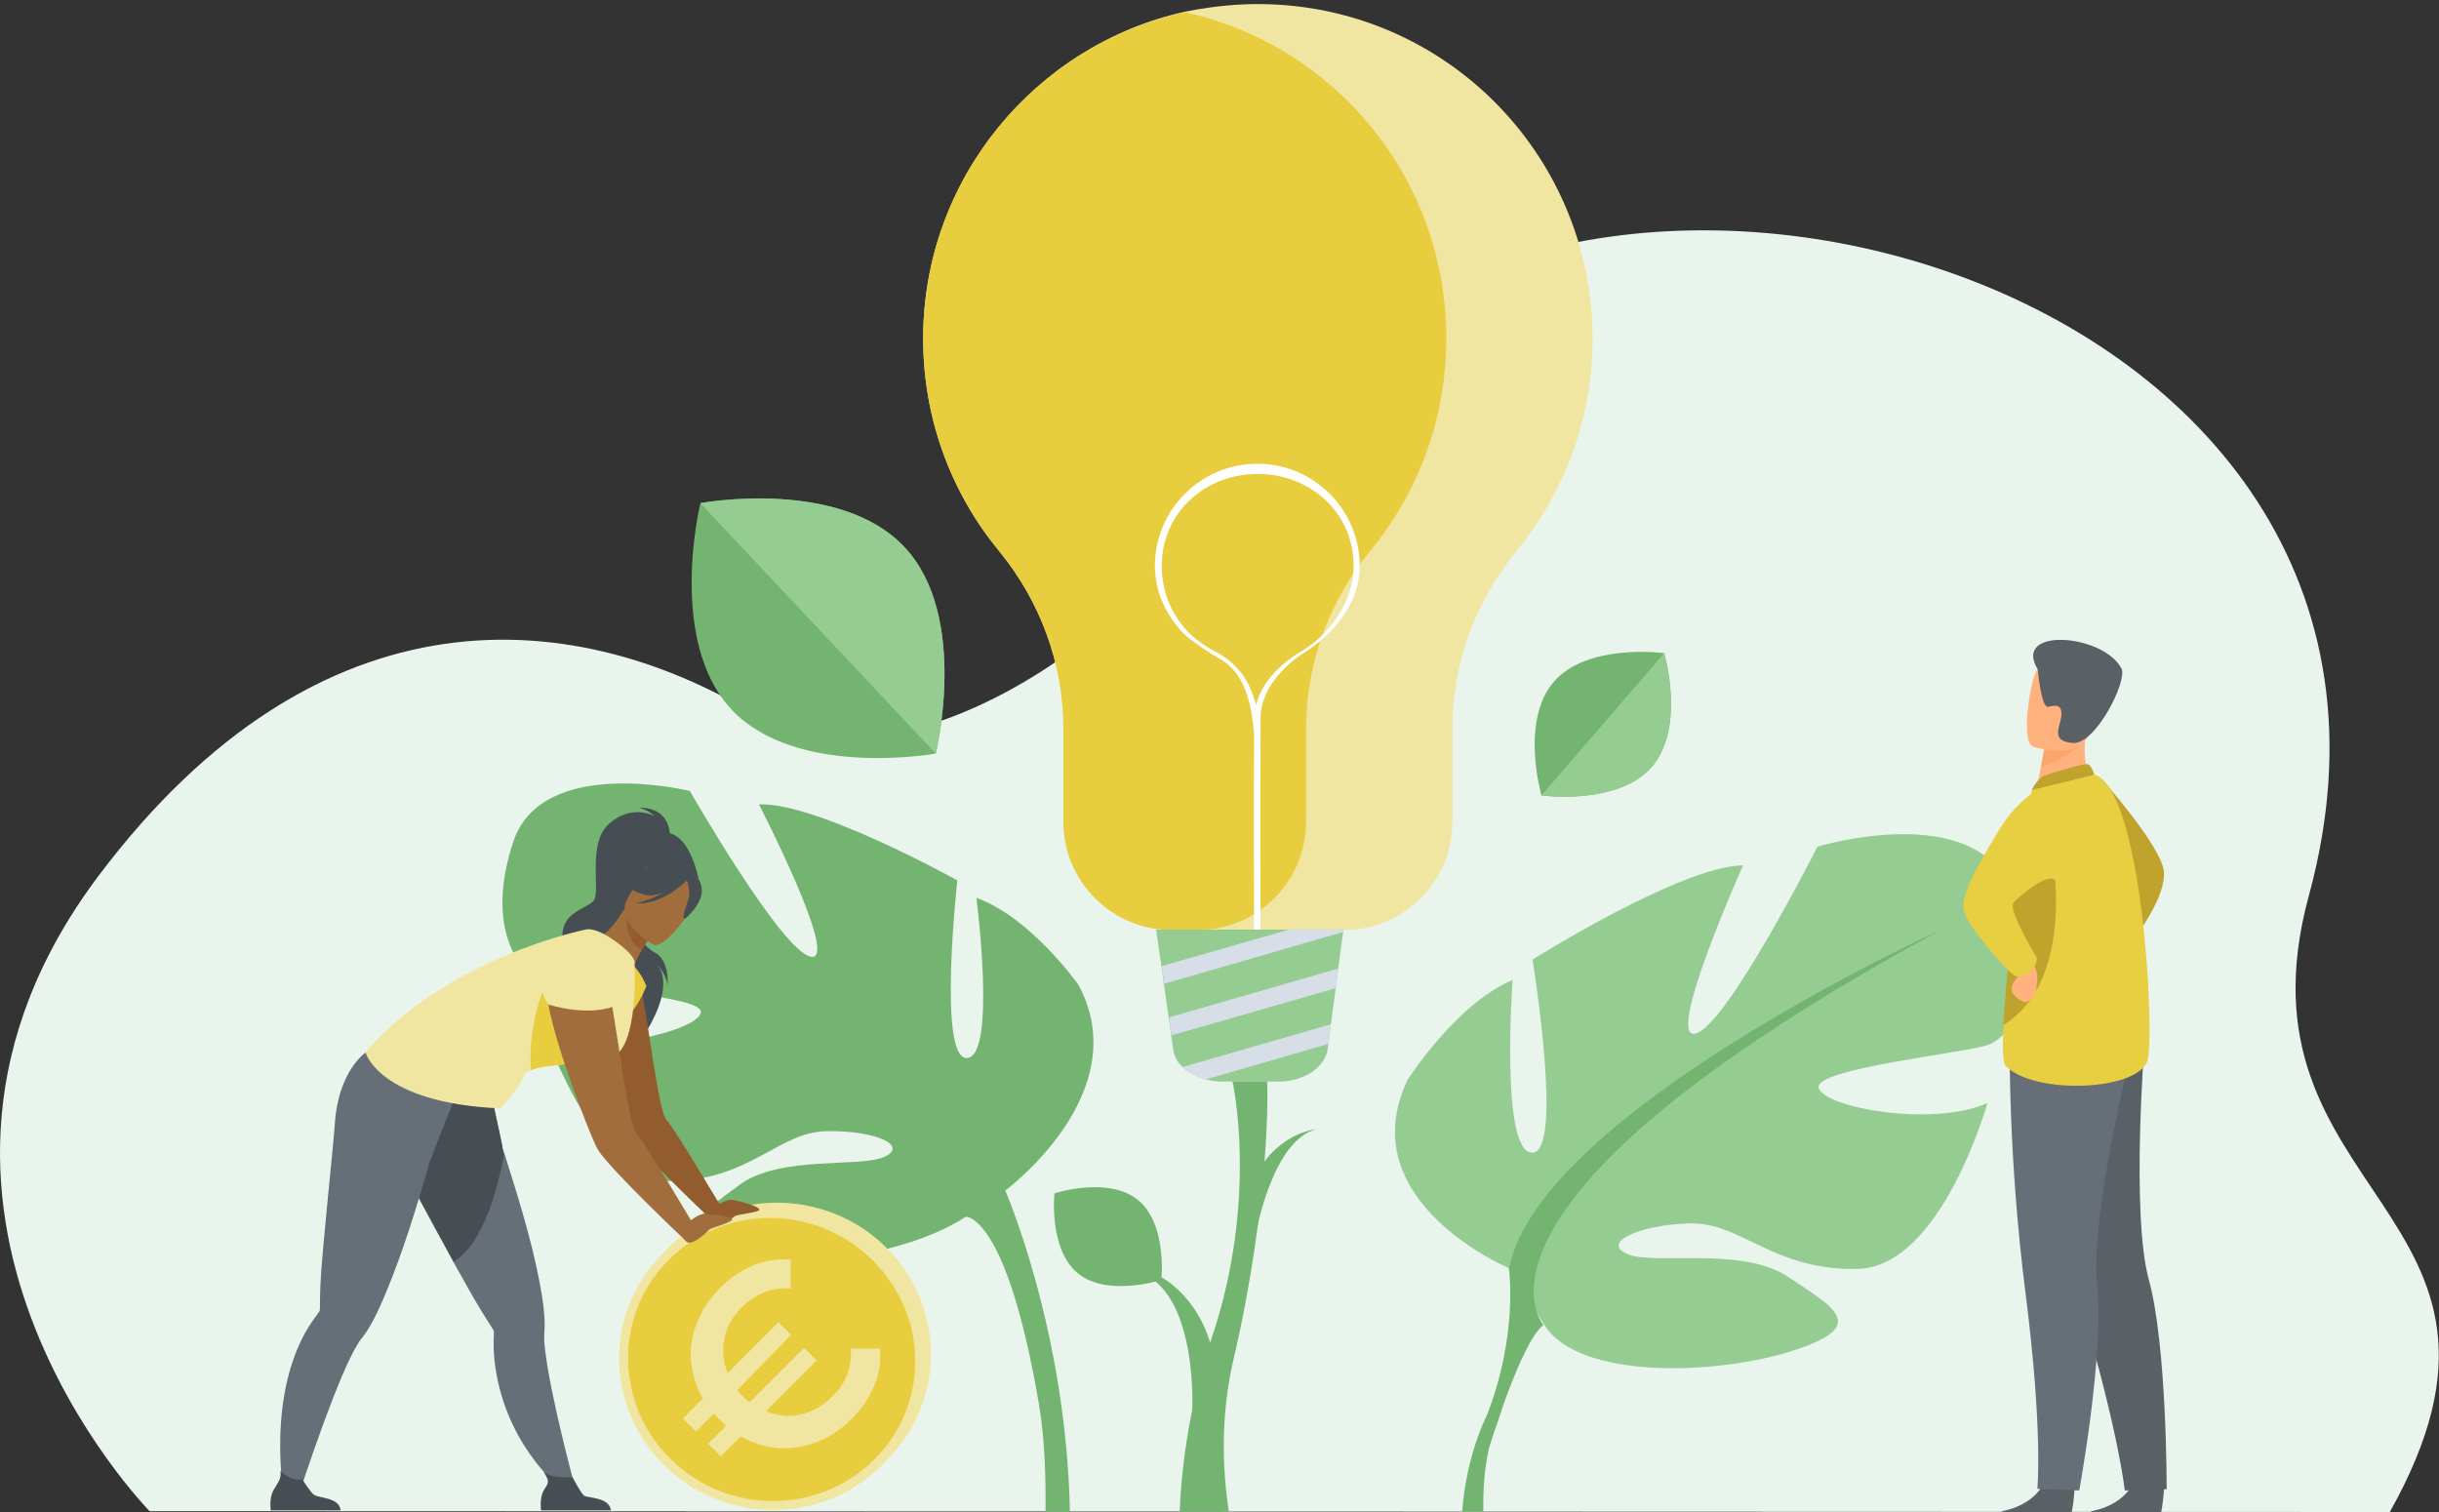 <?xml version="1.0" encoding="utf-8"?>
<!-- Generator: Adobe Illustrator 24.0.2, SVG Export Plug-In . SVG Version: 6.00 Build 0)  -->
<svg version="1.1" id="Calque_1" xmlns="http://www.w3.org/2000/svg" xmlns:xlink="http://www.w3.org/1999/xlink" x="0px" y="0px"
	 viewBox="0 0 600 372" style="enable-background:new 0 0 600 372;" xml:space="preserve">
<rect x="0" y="0" width="600" height="372" fill="#333333" stroke="none"/>
<style type="text/css">
	.st0{fill:#E9F4ED;}
	.st1{fill:#73B570;}
	.st2{fill:#F1E6A1;}
	.st3{fill:#E8CD3F;}
	.st4{fill:#FFFFFF;}
	.st5{fill:#95CC92;}
	.st6{fill:#D8DEE8;}
	.st7{fill:#BFA32C;}
	.st8{fill:#596066;}
	.st9{fill:#666F78;}
	.st10{fill:#FFB27D;}
	.st11{fill:#E8CE41;}
	.st12{fill:#FCA56B;}
	.st13{fill:#464E54;}
	.st14{fill:#935C2F;}
	.st15{fill:#A16D3C;}
</style>
<path class="st0" d="M36.8,371.8c0,0-73.7-75.1-12.5-156.4c54.3-72.1,117.7-67.2,164.2-37.9c19.8,12.5,76.9,1.5,125.5-71.9
	c66.2-100,295.9-39.3,254,114.7c-20.3,74.5,61.7,77.2,19.9,151.7L36.8,371.8z"/>
<g>
	<g>
		<g>
			<path class="st1" d="M293.3,346.9c0-0.2,1.3-27.1-11.7-33.3l0.9-0.9c6,2.1,12.5,8.5,15.2,17.6c2,6.7,0.5,8.2,0.5,8.5L293.3,346.9
				z"/>
		</g>
		<g>
			<g>
				<path class="st2" d="M227.1,83.3c0,19.9,7,38.1,18.7,52.3c10.1,12.3,15.8,27.7,15.8,43.6v23c0,14.6,11.9,26.6,26.6,26.6h42.5
					c14.6,0,26.6-11.9,26.6-26.6v-23c0-16,5.7-31.3,15.8-43.7c11.8-14.3,18.8-32.7,18.7-52.7C391.4,37.4,354.8,1,309.4,1
					c-5,0-10,0.5-14.8,1.3c-1.1,0.2-2.1,0.4-3.2,0.6C254.7,11.1,227.1,44,227.1,83.3z"/>
				<path class="st3" d="M227.1,83.3c0,19.9,7,38.1,18.7,52.3c10.1,12.3,15.8,27.7,15.8,43.6v23c0,14.6,11.9,26.6,26.6,26.6h6.5
					c14.6,0,26.6-11.9,26.6-26.6v-23c0-16,5.7-31.3,15.8-43.7c11.8-14.3,18.8-32.7,18.7-52.7c-0.2-39.2-27.6-71.7-64.3-79.8
					C254.7,11.1,227.1,44,227.1,83.3z"/>
				<path class="st4" d="M291.1,155.8c1.4,1.4,4.9,3.8,6.5,4.8c3.4,2.2,9.6,3.7,10.9,19.8c-0.1,14.3,0,50.3,0,50.7h1.6
					c0-0.4-0.1-34.8,0-49.7l0,0c0,0,0-0.4,0-1c0-1.6,0-2.9,0-3.9c0.1-9.3,10.3-15.7,10.4-15.7l0,0c6.7-4.1,14-11.8,14-21.5
					c0-13.9-11.3-25.2-25.2-25.2c-13.9,0-25.2,11.3-25.2,25.2C284.2,145.7,286.7,151.1,291.1,155.8z M292.2,155.4
					c-4.2-4.4-6.4-10.1-6.4-16.2c0-13,10.6-22.6,23.6-22.6s23.6,9.6,23.6,22.6c0,9.3-6.4,17.2-12.8,21c-0.9,0.5-3.2,1.9-5.5,4.1
					c-3,2.8-4.9,5.9-5.7,9.1c-1.4-4.7-3.4-9.7-10.4-13.3C296,158.8,293.2,156.5,292.2,155.4z"/>
				<path class="st5" d="M330.5,228.7l-0.1,0.7l-1.2,8.9l-0.3,2.4l0,0l-0.3,2.4l-1.2,8.9l-0.3,2.4l0,0l-0.3,2.4l-0.2,1.3
					c-0.6,4.5-5.8,8-12,8h-14c-1.5,0-2.9-0.2-4.2-0.6l0,0c-1.2-0.3-2.3-0.8-3.3-1.4H293c-0.8-0.5-1.5-1-2.1-1.6
					c-1.3-1.2-2.1-2.7-2.3-4.4l-0.5-3.5l-0.3-2.2l0,0l0,0l0,0l-0.3-2.1l-1.2-8.3l-0.3-2.2l0,0l-0.3-2.1l-1.3-9L330.5,228.7
					L330.5,228.7z"/>
				<g>
					<path class="st6" d="M325,228.7L325,228.7h-7.9c-12.8,3.7-25.4,7.3-31.3,9l0.3,2.1l0,0l0.3,2.2c4.7-1.3,16.1-4.6,44-12.7
						l0.1-0.7L325,228.7L325,228.7z"/>
					<path class="st6" d="M287.9,252.5L287.9,252.5L287.9,252.5L287.9,252.5l0.3,2.2c5.5-1.5,16.8-4.8,40.4-11.6l0.3-2.4l0,0
						l0.3-2.4c-14.9,4.3-32.9,9.5-41.6,12L287.9,252.5z"/>
					<path class="st6" d="M293.2,264.2L293.2,264.2c1.1,0.6,2.1,1.1,3.3,1.4l0,0c6.5-1.9,16.1-4.6,30.3-8.8l0.3-2.4l0,0l0.3-2.4
						c-12.8,3.7-27.4,7.9-36.4,10.5C291.7,263.2,292.4,263.7,293.2,264.2z"/>
				</g>
			</g>
			<path class="st1" d="M259.4,293.6c0,0-1.5,13.8,5.8,19.7c7.2,5.9,20.5,1.6,20.5,1.6s1.5-13.8-5.8-19.7S259.4,293.6,259.4,293.6z"
				/>
			<g>
				<path class="st1" d="M308.9,303.8c0-0.2,4.1-23.4,15-26l0,0c-4.9,0.6-11,4.1-14.5,10.6c-2.6,4.8-1.7,6.2-1.7,6.4L308.9,303.8z"
					/>
			</g>
		</g>
	</g>
	<g>
		<g>
			<path class="st5" d="M371.2,312c0,0-39-16.4-25-46.2c0,0,11.8-18.7,25.9-24.7c0,0-3.1,42.4,4.8,42.5c7.9,0.1,0.1-47.5,0.1-47.5
				s36.5-23,51.8-23.2c0,0-19.4,43.3-11.7,41.4c7.7-1.9,30-46,30-46s38.8-11.8,47.8,10.9s0.1,35.6-5.6,37.8
				c-5.7,2.1-43.4,5.9-41.9,10.7c1.5,4.8,27.8,9.7,41.5,3.7c0,0-11.3,40.4-32,40.8c-20.8,0.4-28.6-11.6-41.4-11.2s-21.7,4.9-15,7.6
				s28-2,39.3,5.5c11.3,7.6,20.2,12,1.6,18.1s-53.1,7.5-61.6-6.4S371.2,312,371.2,312z"/>
			<path class="st1" d="M477.6,228.7c0,0-98.9,44.9-106.4,83.4c0,0,2.4,16.6-5.7,36.8l0.8,7.3c0,0,7.9-26.2,13.4-30.2
				C379.7,325.9,353,296.3,477.6,228.7z"/>
		</g>
		<g>
			<path class="st1" d="M222.5,134.6c16,17,7.7,50.8,7.7,50.8s-34.2,6.2-50.2-10.8s-7.7-50.8-7.7-50.8S206.5,117.5,222.5,134.6z"/>
			<path class="st5" d="M222.5,134.6c16,17,7.7,50.8,7.7,50.8l-57.9-61.6C172.3,123.7,206.5,117.5,222.5,134.6z"/>
		</g>
		<g>
			<path class="st1" d="M406.4,188.6c-8.3,9.7-27.2,7.1-27.2,7.1s-5.3-18.3,3-27.9c8.3-9.7,27.2-7.1,27.2-7.1
				S414.7,178.9,406.4,188.6z"/>
			<path class="st5" d="M406.4,188.6c-8.3,9.7-27.2,7.1-27.2,7.1l30.2-35C409.4,160.6,414.7,178.9,406.4,188.6z"/>
		</g>
	</g>
	<path class="st1" d="M255.6,345.6c1.4,8.1,1.7,17.9,1.6,26.3h6c-0.9-44.6-15.9-79-15.9-79s32.4-23.9,18-50.6
		c0,0-11.7-16.6-25.1-21.4c0,0,5,38.9-2.3,39.4s-2.4-43.7-2.4-43.7s-34.7-19.3-48.8-18.7c0,0,20,38.8,12.8,37.5
		s-29.8-40.8-29.8-40.8s-36.2-8.9-43.4,12.4c-7.2,21.4,1.7,32.8,7.1,34.5c5.3,1.7,40.2,3.3,39,7.7c-1.2,4.5-25.1,10.3-38,5.5
		c0,0,12.4,36.6,31.5,35.9s25.7-12.1,37.5-12.3s20.2,3.5,14.2,6.3c-6.1,2.8-25.8-0.5-35.8,7s-18,12-0.5,16.7
		c17.4,4.7,43.7-0.6,56.2-8.9C237.4,299.2,247.6,298.4,255.6,345.6z"/>
	<path class="st1" d="M290.2,371.9h12.1c-1.6-10.5-2.1-23.6,1.2-37.7c9-38.7,8.4-66.9,8.2-68.1h-8.5c0.1,0.3,6.4,29-5.1,63
		C292.8,344.8,290.7,359.9,290.2,371.9z"/>
	<path class="st1" d="M364.9,371.9c-0.1-7,0.5-14,2.6-19.5c6.4-17.2-2-3.6-2-3.6s-4.8,9.4-5.8,23.1H364.9z"/>
</g>
<g>
	<path class="st7" d="M516.8,191.4c0,0,14.8,16.6,15.5,22.9c0.7,6.3-7,16.2-7,16.2L516.8,191.4z"/>
	<path class="st8" d="M510.4,365.7c0,0-0.3,5.6-1.2,8h-18.5c0.3-0.8,1-1.8,2.7-2.1c2.9-0.6,7.7-2.8,9.5-7
		C504.8,360.1,510.4,365.7,510.4,365.7z"/>
	<path class="st8" d="M532.4,365.7c0,0-0.3,5.6-1.2,8h-18.5c0.3-0.8,1-1.8,2.7-2.1c2.9-0.6,7.7-2.8,9.5-7
		C526.8,360.1,532.4,365.7,532.4,365.7z"/>
	<path class="st8" d="M499.5,269.7c0,0,2.6,18.2,12.2,50.6c9.6,32.4,11,46.4,11,46.4l10.3-0.3c0,0,0.1-35.4-4.4-51.6
		c-4.4-16.3-1-58.7-1-58.7L499.5,269.7z"/>
	<path class="st9" d="M494.4,257.1c0,0-0.4,27.5,3.9,61.2s2.9,48,2.9,48l10.3,0.4c0,0,6.2-33.7,4.4-50.6s8.5-57.9,8.5-57.9
		L494.4,257.1z"/>
	<path class="st10" d="M514.4,192.8l-5.5,4l-8-1.6c0.1-0.7,0.6-3.6,1.1-6.3c0-0.2,0.1-0.3,0.1-0.5c0.4-2.3,0.8-4.2,0.8-4.2l7.4-3.6
		l2.8-1.3c0,0-0.2,2.5-0.2,2.9C512.4,188.5,514.4,192.8,514.4,192.8z"/>
	<path class="st11" d="M528.4,260.5c-1.6,8-28.2,9-35,1.7c-0.8-0.8-0.8-4.7-0.5-9.9c0.6-10.2,2.4-25.5,2.5-33.3
		c0-3.8,0.5-7.6,1.1-11.2c1.3-7.5,3.4-13.4,3.4-13.4s13-4.6,15.4-3.8C526.9,194.4,530,252.4,528.4,260.5z"/>
	<path class="st7" d="M492.8,252.2c0.6-10.2,2.4-25.5,2.5-33.3c0-3.8,0.5-7.6,1.1-11.2l7.8-1.5C504.3,206.2,511.9,240.6,492.8,252.2
		z"/>
	<path class="st10" d="M497.1,238c0,0,0.5,1.4-0.6,2.3c-1.1,0.9-1.8,2.5-1.6,3.6c0.3,1.1,2.7,2.9,3.6,2.6c0.9-0.3,2.6-1.8,2.4-2.3
		c-0.2-0.6,1.2-5.2-0.9-6.9C497.9,235.6,497.1,238,497.1,238z"/>
	<path class="st11" d="M505.8,192.3c0,0-7.6,1.6-13.7,11.4c-6.1,9.9-10.1,17.2-8.9,20.7c1.1,3.6,11.3,15.9,13.1,15.9
		c1.8,0,4.6-1.4,4.8-4.6c0,0-7.2-11.9-5.8-13.6c0.6-0.8,9.3-8.6,10.6-5C507.8,223,505.8,192.3,505.8,192.3z"/>
	<path class="st12" d="M512.3,182.2c-1.6,3-7.7,5.7-10.2,6.6c0-0.2,0.1-0.3,0.1-0.5c0.4-2.3,0.8-4.2,0.8-4.2l7.4-3.6
		C512,180.5,513,180.9,512.3,182.2z"/>
	<path class="st10" d="M500.1,183.7c0,0,12,4.1,14.2-4.1c2.2-8.3,5.2-13.3-2.3-16.3s-9.9-0.3-11.2,2.2
		C499.4,168.1,497.1,182.4,500.1,183.7z"/>
	<path class="st8" d="M501.3,164.7c0,0,0.8,9.6,2.6,9.2c1.8-0.4,3.4-0.7,3.2,2.2c-0.3,2.9-2.8,6.2,2.8,6.7
		c5.6,0.5,13.5-15.3,12-18.3C517.4,155.9,494.9,154.2,501.3,164.7z"/>
	<path class="st7" d="M503,190.8c0.2-0.1,9.6-3.1,10.6-2.8c1,0.4,1.6,2.6,1.6,2.6l-15.4,3.8C499.8,194.4,501,191.7,503,190.8z"/>
</g>
<g>
	<g>
		<g>
			<path class="st2" d="M164.1,307.3c14.4-15,38.9-15.3,54-0.3c15.1,15.1,14.3,39.2-1,53.2c-15,13.4-38,12.7-52.2-1.5
				C150.7,344.6,150.2,321.8,164.1,307.3z"/>
			<path class="st2" d="M162.5,309c14.4-15,38.9-15.3,54-0.3s14.3,39.2-1,53.2c-15,13.4-38,12.7-52.2-1.5
				C149,346.3,148.5,323.4,162.5,309z"/>
			<path class="st3" d="M164.1,310.4c13.6-14.2,36.5-14.4,50.7-0.2c14.2,14.2,13.7,36.8-0.9,50c-14,12.7-35.8,12-49.1-1.4
				C151.5,345.6,150.9,324,164.1,310.4z"/>
			<g>
				<path class="st2" d="M209.3,331.8h7.1c0.4,3.1-0.1,6.2-1.4,9.2c-1.2,3-3.1,5.7-5.6,8.2s-5.3,4.4-8.5,5.6s-6.3,1.7-9.5,1.5
					c-3.2-0.3-6.3-1.3-9.2-2.9l-4.9,4.9l-3.1-3.1l4.4-4.4c-0.3-0.3-0.9-0.9-1.5-1.5s-1.2-1.2-1.5-1.5l-4.4,4.4L168,349l4.9-4.9
					c-1.6-2.9-2.6-6-2.9-9.2s0.2-6.5,1.5-9.5c1.2-3.2,3.1-5.9,5.6-8.5c2.5-2.5,5.3-4.4,8.2-5.6s6-1.6,9.2-1.4v7.1
					c-4.7-0.3-8.6,1.3-11.9,4.5c-2.3,2.3-3.9,5-4.4,7.8c-0.6,3-0.3,5.8,0.8,8.5l12.5-12.5l3.1,3.1L181.4,342
					c0.5,0.8,1.1,1.3,1.4,1.6c0.3,0.3,0.9,0.9,1.6,1.4l13.4-13.4l3.1,3.1l-12.5,12.5c2.8,1.1,5.7,1.5,8.5,0.8c3-0.6,5.5-2.1,7.8-4.4
					C208,340.5,209.6,336.5,209.3,331.8z"/>
			</g>
		</g>
		<g>
			<path class="st13" d="M162.6,205c0.1-0.4-9.8,4.5-10.3,5.1c-4.6,5.2-3.3,11.9-0.7,12c1.7,0.1,1.4,2.9,1.4,2.9l19-8
				C172,216.9,169.7,203.5,162.6,205z"/>
			<path class="st13" d="M164.8,206.1c0,0,0.7-7.4-7.6-7.4c0,0,2.5,0.7,3.8,2.1c0,0-5.3-3.1-11,1.7s-2.2,16.7-3.9,19
				c-1.8,2.3-8.5,2.7-7.7,10.1s21.6,16.5,20.3,22.6c0,0,8.2-12,2.4-17.5c0,0,2.9,2.7,3.1,5.8c0,0,0.7-6.2-3.2-8.2
				c-3.5-1.8-6.3-8.2-6-9.4C155.2,223.8,164.8,206.1,164.8,206.1z"/>
			<path class="st14" d="M157.3,241c-1.3-6.2-9.3-8-13-3c-0.7,0.9-1.2,2-1.3,3.2c-0.9,7,10.3,35.4,11.9,38c2.9,4.7,20,20.8,20,20.8
				l3.2-1.9c0,0-12.2-20.6-14.1-22.5C161.9,273.3,159.8,252.6,157.3,241z"/>
			<path class="st14" d="M173.7,298c0,0,4.6-3,6.3-2.8c1.8,0.2,6.8,1.6,6.8,2.4c0.1,0.7-5.6,1.2-6,1.6s-4.3,3-5.7,2.2
				C173.9,300.5,173.7,298,173.7,298z"/>
			<path class="st9" d="M141.6,366.4l-4.1-0.6c0,0-13.8-11-15.9-31.5c-0.2-2.1-0.2-4.2-0.1-6.3c0-0.2,0-0.5-0.1-0.7l0,0
				c-0.4-0.7-1.5-2.4-3-4.8s-4-6.9-6.8-11.9c-5-9.1-10.8-20-12.8-23.5c-6.3-11-3.3-18.5-3.3-18.5s17.7-1.8,22.6-6l1.8,2.7
				c0,0,3.8,17,3.7,17.1c0.2,0.6,0.4,1.2,0.6,1.8c3,9.4,6.6,21.1,8.4,30.6c1.1,5.4,1.6,10,1.3,13.2c-0.1,1.1,0,2.8,0.3,4.9
				C135.7,344.8,141.6,366.4,141.6,366.4z"/>
			<path class="st13" d="M150.3,371.6h-17.2c0,0-0.4-2.7,0.5-4.6s2.1-2,0.1-4.9c1.1,1.1,4.6,1.6,7.1,1.3c0.3,0.5,2,3.8,2.9,4.6
				C144.9,368.6,149.9,368.4,150.3,371.6z"/>
			<path class="st13" d="M124,284c-1.5,8.2-5.1,22.1-12.4,26.4c-5-9.1-10.8-20-12.8-23.5c-6.3-11-3.3-18.5-3.3-18.5s17.7-1.8,22.6-6
				l1.8,2.7c0,0,3.8,17,3.7,17.1C123.6,282.8,123.8,283.4,124,284z"/>
			<path class="st3" d="M155.5,237.1c0,0,2.4,2.5,3.5,5.5c0,0-3.9,11.1-13,12.5C146.1,255.2,153.3,237.1,155.5,237.1z"/>
			<path class="st9" d="M112,269.8l0.1-3.2c-6.4,0.8-22.1-7.7-22.1-7.7s-6.7,4.5-7.6,17.2c-0.4,6.2-3.3,32.5-3.6,40.4
				c-0.1,2.9-0.1,4.9-0.1,5.7l0,0c0,0.2-0.1,0.4-0.3,0.7c-1.3,1.7-2.5,3.5-3.5,5.3c-9.8,18.2-4.6,42.9-4.6,42.9l2.3-0.6
				c0,0,8.2-25.6,13.7-36.7c0.9-1.9,1.8-3.3,2.4-4.2c2.1-2.4,4.2-6.6,6.3-11.7c4-9.5,7.9-22.1,10.6-31.8
				C105.6,286,112,269.8,112,269.8z"/>
			<path class="st15" d="M149.4,248.2c-10.5-2.4-3.8-17.1-3.2-16.9c1.5-0.3,4.6-2.9,7.5-7.8l0.4,0.4l6.4,5.7c0,0-1.5,2.2-2.7,4.3
				c-1,1.7-1.8,3.3-1.7,3.9C156.7,238.2,152.2,248.9,149.4,248.2z"/>
			<path class="st14" d="M160.6,229.5c0,0-1.5,2.2-2.7,4.3c-4-2.4-4-7.4-3.7-9.9L160.6,229.5z"/>
			<path class="st15" d="M160.7,232.4c0,0-9.7-5.4-6.3-11.4c3.5-6,4.6-10.8,10.9-7.5c6.3,3.2,6.2,6.2,5.5,8.5
				C170.2,224.2,163.4,233.7,160.7,232.4z"/>
			<path class="st13" d="M172.6,218.4c-0.4-2.7-1.8-2.9-2.7-2.7c-3.6-5.9-9.4-3.6-9.4-3.6c-3.1,3.9-7.7,4.6-7.7,4.6s1.1,2.1,5.7,3.4
				c1.4,0.4,3,0.1,4.6-0.4c-3.2,1.8-6.6,2.5-6.6,2.5c6.1,0.6,11.9-5,12.5-5.6c0.3,0.9,0.8,2.7,0.5,4c-0.4,1.8-2,5.1-1,5.5
				C168.4,226.1,173.2,222.4,172.6,218.4z"/>
			<path class="st13" d="M83.8,371.6H66.6c0,0-0.4-2.7,0.5-4.6s2.2-2.8,1.9-5.1c1.1,1.1,2.9,2.4,5.4,2.1c0.3,0.5,2,3.2,2.9,3.8
				C78.5,368.6,83.5,368.4,83.8,371.6z"/>
			<path class="st2" d="M150.6,260c-2.2,0.7-5.3,1.2-8.5,1.5c-4.5,0.5-9.2,0.8-11.6,1.8c-0.9,0.4-1.5,0.8-1.7,1.3
				c-1,3.2-5.7,8.1-5.7,8.1c-29.9-1.3-33.2-13.8-33.2-13.8c20.1-23.4,54.2-30.2,54.2-30.2s2.4-1,8.5,3.8c4.1,3.2,3.5,4.5,3.5,4.5
				S157.2,257.7,150.6,260z"/>
			<path class="st3" d="M142.2,261.5c-4.5,0.5-9.2,0.8-11.6,1.8c-1-14.9,6-26.1,6-26.1S141.2,255.8,142.2,261.5z"/>
			<path class="st15" d="M146.8,234.3c0,0-11.3,1.1-12.2,8.5s10.8,37.3,12.5,40.1c3.1,4.9,21.1,21.9,21.1,21.9l3.3-2
				c0,0-12.8-21.7-14.8-23.7C153.6,275.7,150.6,236.8,146.8,234.3z"/>
			<path class="st2" d="M134.9,247.1c0,0.1,10.5,3.4,17.2,0c0,0,1.4-15.5-6.6-14.7s-12.7,3.4-13,7.2
				C132.4,243.5,134.9,247.1,134.9,247.1z"/>
			<path class="st15" d="M167.2,302.5c0,0,4.1-3.8,5.8-3.8s7,0.5,7.1,1.3s-5.4,2.1-5.7,2.6c-0.3,0.4-3.7,3.6-5.2,3.1
				C167.8,305,167.2,302.5,167.2,302.5z"/>
		</g>
	</g>
</g>
</svg>
